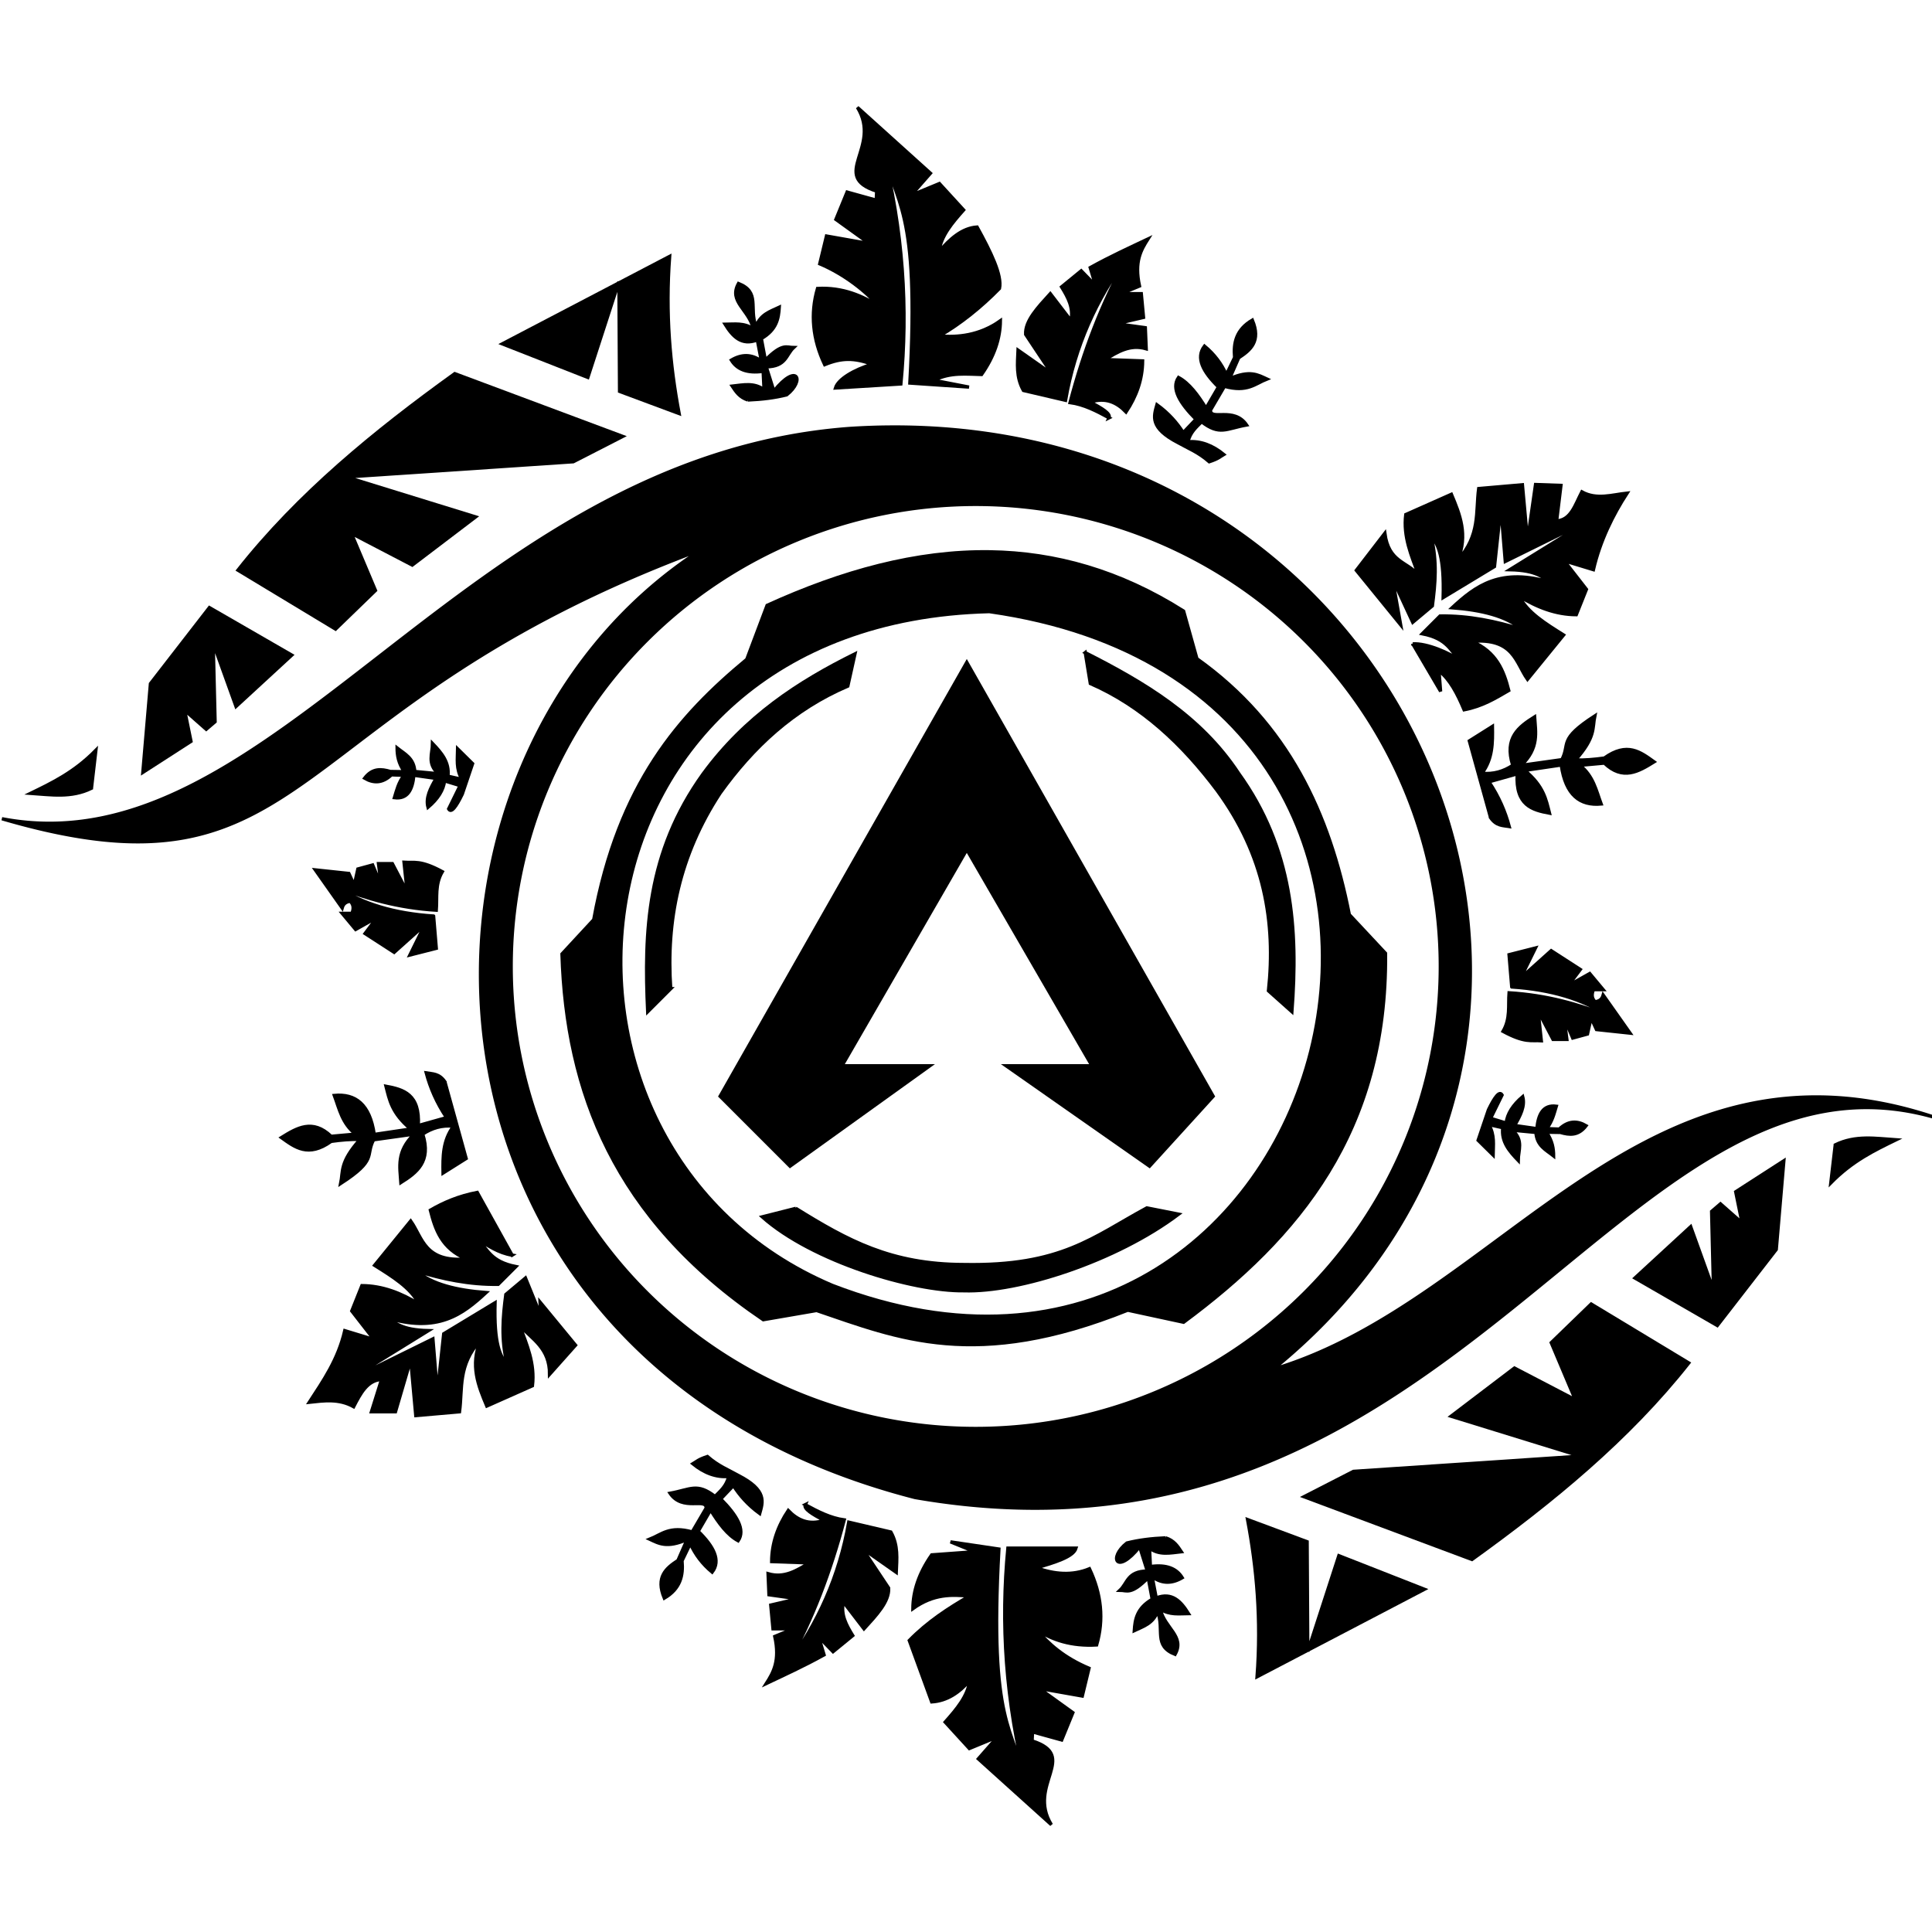 <?xml version="1.0" encoding="UTF-8" standalone="no"?>
<!-- Created with Inkscape (http://www.inkscape.org/) -->

<svg
   width="512"
   height="512"
   viewBox="0 0 135.467 135.467"
   version="1.1"
   id="svg5"
   inkscape:version="1.2.2 (732a01da63, 2022-12-09)"
   sodipodi:docname="Season_11.svg"
   xmlns:inkscape="http://www.inkscape.org/namespaces/inkscape"
   xmlns:sodipodi="http://sodipodi.sourceforge.net/DTD/sodipodi-0.dtd"
   xmlns="http://www.w3.org/2000/svg"
   xmlns:svg="http://www.w3.org/2000/svg">
  <sodipodi:namedview
     id="namedview7"
     pagecolor="#ffffff"
     bordercolor="#666666"
     borderopacity="1.0"
     inkscape:pageshadow="2"
     inkscape:pageopacity="0.0"
     inkscape:pagecheckerboard="0"
     inkscape:document-units="px"
     showgrid="false"
     inkscape:zoom="1.7041198"
     inkscape:cx="27.286814"
     inkscape:cy="248.51539"
     inkscape:window-width="2560"
     inkscape:window-height="1361"
     inkscape:window-x="-9"
     inkscape:window-y="-9"
     inkscape:window-maximized="1"
     inkscape:current-layer="layer1"
     units="px"
     width="512px"
     inkscape:showpageshadow="2"
     inkscape:deskcolor="#d1d1d1" />
  <defs
     id="defs2" />
  <g
     inkscape:label="Layer 1"
     inkscape:groupmode="layer"
     id="layer1">
    <g
       id="g23200"
       style="fill:#000000;fill-opacity:1;stroke:#000000;stroke-opacity:1"
       transform="matrix(0.867,0,0,0.867,-62.732,-14.854)">
      <g
         id="g20169-9"
         transform="rotate(180,150.62,94.592)"
         style="fill:#000000;fill-opacity:1;stroke:#000000;stroke-opacity:1">
        <path
           style="fill:#000000;fill-opacity:1;stroke:#000000;stroke-width:0.265px;stroke-linecap:butt;stroke-linejoin:miter;stroke-opacity:1"
           d="m 130.985,138.884 -1.128,1.923 c -1.853,-0.512 -2.471,0.212 -3.435,0.59 0.724,0.334 1.375,0.751 3.025,0.026 l -0.743,1.692 c -0.968,0.633 -1.814,1.343 -1.102,3.051 1.317,-0.769 1.545,-1.849 1.436,-3.025 l 0.667,-1.384 c 0.391,0.868 0.967,1.644 1.769,2.307 0.726,-0.95 0.123,-2.084 -1.128,-3.307 l 1,-1.718 c 0.663,1.071 1.364,2.025 2.23,2.487 0.612,-0.896 -0.115,-2.079 -1.41,-3.384 l 1.025,-1.077 c 0.502,0.782 1.149,1.543 2.128,2.256 0.263,-0.94 0.613,-1.871 -1.718,-3.076 -0.828,-0.466 -1.622,-0.762 -2.512,-1.538 -0.757,0.248 -0.861,0.404 -1.179,0.59 0.901,0.732 1.86,1.114 2.897,1.025 -0.179,0.774 -0.661,1.17 -1.102,1.615 -1.46,-1.125 -1.968,-0.557 -3.64,-0.256 1.028,1.516 2.937,0.314 2.923,1.205 z"
           id="path13105-5"
           sodipodi:nodetypes="cccccccccccccccccccccc" />
        <path
           style="fill:#000000;fill-opacity:1;stroke:#000000;stroke-width:0.265px;stroke-linecap:butt;stroke-linejoin:miter;stroke-opacity:1"
           d="m 114.632,119.979 -2.255,-3.842 0.131,1.656 c -0.881,-0.68 -1.486,-1.857 -2.029,-3.147 -1.494,0.287 -2.53,0.936 -3.615,1.564 0.4,1.579 0.988,3.133 2.999,3.974 -3.398,0.282 -3.544,-1.701 -4.512,-3.076 l -2.923,3.589 c 1.455,0.913 2.932,1.815 3.589,3.128 -1.446,-0.895 -2.964,-1.479 -4.614,-1.487 l -0.82,2.051 1.795,2.307 -2.359,-0.718 c -0.543,2.345 -1.588,4.442 -2.726,6.193 1.196,-0.127 2.465,-0.563 3.662,0.105 0.553,-1.067 0.885,-2.283 2.038,-2.35 l -0.349,2.869 2.057,0.072 0.65,-4.531 0.41,4.512 3.538,-0.308 c 0.255,-1.907 -0.145,-3.761 1.692,-5.794 -0.846,2.043 -0.178,3.691 0.513,5.332 l 3.692,-1.641 c 0.221,-1.811 -0.458,-3.323 -1.025,-4.871 1.004,1.115 2.394,1.024 2.717,3.358 l 2.307,-2.999 -3.589,-4.409 0.667,3.743 -1.641,-3.538 -1.589,1.333 c -0.234,1.782 -0.403,3.589 0.103,5.64 -0.584,-0.645 -1.066,-1.693 -0.974,-4.973 l -4.153,2.512 -0.513,4.768 -0.359,-4.358 -7.076,3.487 6.717,-4.153 c -2.28,-0.054 -2.6,-0.643 -3.487,-1.077 4.242,1.337 6.257,-0.253 8.152,-2 -2.401,-0.183 -4.399,-0.674 -5.64,-1.743 2.091,0.644 4.252,1.112 6.614,1.077 l 1.436,-1.436 c -2.108,-0.415 -2.255,-1.419 -3.128,-2.205 0.881,0.641 2.759,1.467 3.897,1.384 z"
           id="path14831-5"
           sodipodi:nodetypes="ccccccccccccccccccccccccccccccccccccccccccccc" />
        <path
           style="fill:#000000;fill-opacity:1;stroke:#000000;stroke-width:0.265px;stroke-linecap:butt;stroke-linejoin:miter;stroke-opacity:1"
           d="m 108.338,105.926 1.718,6.204 -1.871,1.179 c -0.021,-1.313 -0.031,-2.623 0.846,-3.794 -0.931,-0.093 -1.749,0.154 -2.487,0.641 0.706,2.233 -0.484,3.111 -1.769,3.922 -0.084,-1.267 -0.374,-2.516 1.077,-3.922 l -3.281,0.461 c -0.685,1.309 0.331,1.6 -2.666,3.538 0.208,-1.002 -0.089,-1.704 1.564,-3.563 -0.722,-0.032 -1.514,0.041 -2.333,0.154 -1.851,1.331 -2.926,0.478 -4.025,-0.308 1.262,-0.783 2.527,-1.54 4.025,-0.103 l 1.974,-0.179 c -1.091,-0.87 -1.311,-2.03 -1.718,-3.128 1.704,-0.158 2.878,0.704 3.23,3.153 l 2.948,-0.436 c -1.543,-1.284 -1.719,-2.364 -2,-3.461 1.419,0.264 2.76,0.64 2.615,3.179 l 2.282,-0.641 c -0.806,-1.205 -1.318,-2.41 -1.641,-3.615 0.516,0.088 1.043,0.033 1.513,0.718 z"
           id="path16709-2"
           sodipodi:nodetypes="cccccccccccccccccccccc" />
        <path
           style="fill:#000000;fill-opacity:1;stroke:#000000;stroke-width:0.265px;stroke-linecap:butt;stroke-linejoin:miter;stroke-opacity:1"
           d="m 106.625,92.232 0.218,2.61 -2.139,0.544 1.196,-2.429 -2.465,2.211 -2.357,-1.523 0.979,-1.305 -1.74,0.979 -1.088,-1.305 h 0.798 c 0.105,-0.326 0.177,-0.653 -0.145,-0.979 -0.297,0.042 -0.548,0.165 -0.653,0.544 l -2.175,-3.082 2.719,0.29 0.435,0.943 0.29,-1.305 1.196,-0.326 0.689,1.631 -0.218,-1.74 h 1.124 l 1.196,2.284 -0.254,-2.393 c 0.828,0.058 1.323,-0.2 3.1,0.761 -0.609,1.039 -0.408,2.079 -0.489,3.118 -3.113,-0.191 -5.631,-0.938 -7.976,-1.849 1.99,1.322 4.56,2.11 7.758,2.32 z"
           id="path18055-3"
           sodipodi:nodetypes="cccccccccccccccccccccccccc" />
        <path
           style="fill:#000000;fill-opacity:1;stroke:#000000;stroke-width:0.265px;stroke-linecap:butt;stroke-linejoin:miter;stroke-opacity:1"
           d="m 109.345,79.833 -0.834,2.465 c -0.499,1.029 -0.896,1.567 -1.106,1.196 l 0.924,-1.885 -1.251,-0.381 c -0.086,0.737 -0.53,1.45 -1.341,2.139 -0.213,-0.779 0.202,-1.559 0.653,-2.338 l -1.795,-0.254 c -0.112,1.162 -0.502,1.95 -1.577,1.813 0.185,-0.604 0.317,-1.208 0.779,-1.813 l -1.015,-0.036 c -0.725,0.69 -1.45,0.693 -2.175,0.272 0.635,-0.836 1.354,-0.757 2.085,-0.544 l 1.124,0.018 c -0.481,-0.698 -0.578,-1.319 -0.58,-1.922 0.613,0.488 1.368,0.821 1.432,1.903 l 1.903,0.181 c -0.927,-0.816 -0.475,-1.631 -0.471,-2.447 0.72,0.747 1.385,1.52 1.251,2.647 l 1.124,0.254 c -0.494,-0.856 -0.354,-1.655 -0.344,-2.465 z"
           id="path19063-1"
           sodipodi:nodetypes="cccccccccccccccccccccc" />
      </g>
      <path
         style="fill:#000000;fill-opacity:1;stroke:#000000;stroke-width:0.265px;stroke-linecap:butt;stroke-linejoin:miter;stroke-opacity:1"
         d="m 162.047,50.923 c -1.015,-0.555 -2.038,-1.081 -3.154,-1.233 1.086,-4.128 2.562,-8.061 4.604,-11.71 -2.469,3.355 -4.206,7.149 -4.967,11.529 l -3.408,-0.798 c -0.613,-1.088 -0.48,-2.175 -0.435,-3.263 l 2.743,1.926 -2.127,-3.195 c -0.064,-1.1 0.997,-2.199 1.994,-3.299 l 1.668,2.175 c 0.225,-1.037 -0.248,-1.883 -0.761,-2.719 l 1.595,-1.305 1.16,1.196 -0.435,-1.45 c 1.657,-0.92 3.149,-1.594 4.677,-2.32 -0.574,0.902 -1.119,1.835 -0.689,3.807 l -1.486,0.616 h 1.631 l 0.181,1.922 -2.175,0.508 2.32,0.326 0.072,1.704 c -1.315,-0.386 -2.32,0.259 -3.335,0.87 l 3.045,0.109 c -0.01,1.523 -0.512,2.883 -1.341,4.133 -0.76,-0.784 -1.664,-1.206 -2.9,-0.798 0.92,0.475 1.683,0.929 1.523,1.269 z"
         id="path12253-5"
         sodipodi:nodetypes="ccccccccccccccccccccccccccc" />
      <path
         style="fill:#000000;fill-opacity:1;stroke:#000000;stroke-width:0.265px;stroke-linecap:butt;stroke-linejoin:miter;stroke-opacity:1"
         d="m 132.84,49.483 c 1.163,-0.051 2.165,-0.175 3.136,-0.417 1.516,-1.185 0.849,-2.654 -1.033,-0.308 l -0.616,-1.958 c 1.619,-0.021 1.588,-0.975 2.212,-1.559 -0.563,-0.003 -0.899,-0.397 -2.284,1.015 l -0.326,-1.74 c 1.246,-0.724 1.391,-1.624 1.45,-2.538 -0.729,0.344 -1.526,0.568 -1.885,1.559 -0.573,-1.526 0.36,-2.772 -1.414,-3.48 -0.825,1.466 0.849,2.118 1.196,3.662 -0.761,-0.498 -1.523,-0.369 -2.284,-0.363 0.616,0.987 1.326,1.763 2.61,1.269 l 0.326,1.704 c -0.81,-0.585 -1.619,-0.55 -2.429,-0.072 0.449,0.734 1.255,1.091 2.574,0.906 l 0.072,1.486 c -0.791,-0.598 -1.69,-0.387 -2.574,-0.29 0.3,0.451 0.592,0.908 1.269,1.124 z"
         id="path10503-1"
         sodipodi:nodetypes="ccccccccccccccccccc" />
      <g
         id="g10340-3"
         transform="rotate(180,150.265,95.302)"
         style="fill:#000000;fill-opacity:1;stroke:#000000;stroke-opacity:1">
        <path
           style="fill:#000000;fill-opacity:1;stroke:#000000;stroke-width:0.265px;stroke-linecap:butt;stroke-linejoin:miter;stroke-opacity:1"
           d="m 173.249,140.024 c 0.743,3.934 1.117,8.099 0.769,12.715 l 13.536,-7.076 -6.922,-2.717 -2.512,7.742 -0.051,-8.87 z"
           id="path9713-6"
           sodipodi:nodetypes="ccccccc" />
        <path
           style="fill:#000000;fill-opacity:1;stroke:#000000;stroke-width:0.265px;stroke-linecap:butt;stroke-linejoin:miter;stroke-opacity:1"
           d="m 177.812,138.178 13.587,5.076 c 6.509,-4.689 12.655,-9.712 17.535,-15.894 l -7.896,-4.768 -3.23,3.128 1.948,4.614 -4.922,-2.564 -5.127,3.897 10.46,3.23 -18.355,1.231 z"
           id="path9805-3"
           sodipodi:nodetypes="ccccccccccc" />
        <path
           style="fill:#000000;fill-opacity:1;stroke:#000000;stroke-width:0.265px;stroke-linecap:butt;stroke-linejoin:miter;stroke-opacity:1"
           d="m 204.576,120.49 6.665,3.845 4.768,-6.153 0.615,-7.178 -3.897,2.512 0.513,2.512 -1.743,-1.538 -0.718,0.615 0.154,6.358 -1.846,-5.127 z"
           id="path10011-4" />
        <path
           style="fill:#000000;fill-opacity:1;stroke:#000000;stroke-width:0.265px;stroke-linecap:butt;stroke-linejoin:miter;stroke-opacity:1"
           d="m 220.778,109.722 -0.359,3.076 c 1.76,-1.79 3.521,-2.629 5.281,-3.486 -1.641,-0.11 -3.281,-0.394 -4.922,0.41 z"
           id="path10145-9"
           sodipodi:nodetypes="cccc" />
      </g>
      <path
         style="fill:#000000;fill-opacity:1;stroke:#000000;stroke-width:0.265px;stroke-linecap:butt;stroke-linejoin:miter;stroke-opacity:1"
         d="m 150.724,48.438 -4.786,-0.326 c 0.796,-14.337 -1.186,-14.399 -2.248,-19.07 1.74,6.792 2.101,13.124 1.523,19.143 l -5.293,0.326 c 0.209,-0.712 1.5,-1.476 2.973,-1.922 -1.457,-0.523 -2.454,-0.533 -3.843,0.036 -0.973,-2.054 -1.179,-4.109 -0.58,-6.163 2.034,-0.116 3.684,0.612 4.967,1.45 -0.981,-1.147 -2.72,-2.568 -4.786,-3.444 l 0.544,-2.248 3.48,0.616 -2.719,-1.958 0.906,-2.212 2.357,0.653 0.036,-0.725 c -3.838,-1.224 0.435,-3.553 -1.559,-6.78 l 5.91,5.329 -1.559,1.776 2.284,-0.943 1.958,2.139 c -0.925,1.043 -1.826,2.092 -1.994,3.372 0.853,-0.994 1.843,-1.916 3.082,-1.994 1.113,2.019 2.037,3.903 1.813,4.967 -1.495,1.527 -3.16,2.857 -4.858,3.843 1.43,0.124 3.233,-0.018 4.931,-1.233 -0.014,1.417 -0.483,2.865 -1.523,4.351 -1.135,-0.018 -2.533,-0.212 -3.843,0.471 z"
         id="path869-2"
         sodipodi:nodetypes="ccccccccccccccccccccccccccccc" />
      <path
         style="fill:#000000;fill-opacity:1;stroke:#000000;stroke-width:0.265px;stroke-linecap:butt;stroke-linejoin:miter;stroke-opacity:1"
         d="m 149.225,141.829 3.916,0.58 c -0.796,14.337 1.186,14.399 2.248,19.07 -1.74,-6.792 -2.101,-13.124 -1.523,-19.143 h 5.511 c -0.209,0.712 -1.718,1.15 -3.19,1.595 1.457,0.523 2.889,0.642 4.278,0.072 0.973,2.054 1.179,4.109 0.58,6.163 -2.034,0.116 -3.575,-0.394 -4.858,-1.233 0.981,1.147 2.176,2.242 4.242,3.118 l -0.544,2.248 -3.48,-0.616 2.719,1.958 -0.906,2.212 -2.357,-0.653 -0.036,0.725 c 3.838,1.224 -0.435,3.553 1.559,6.78 l -5.91,-5.329 1.559,-1.776 -2.284,0.943 -1.958,-2.139 c 0.925,-1.043 1.826,-2.092 1.994,-3.372 -0.853,0.994 -1.843,1.663 -3.082,1.74 l -1.813,-4.967 c 1.495,-1.527 3.16,-2.603 4.858,-3.589 -1.43,-0.124 -2.87,-0.2 -4.568,1.015 0.014,-1.417 0.483,-2.865 1.523,-4.351 l 3.48,-0.254 z"
         id="path869"
         sodipodi:nodetypes="ccccccccccccccccccccccccccccc" />
      <path
         style="fill:#000000;fill-opacity:1;stroke:#000000;stroke-width:0.265px;stroke-linecap:butt;stroke-linejoin:miter;stroke-opacity:1"
         d="m 147.557,103.326 h -7.106 l 10.092,-17.478 10.123,17.478 h -6.945 l 11.602,8.122 5.148,-5.656 -19.927,-35.095 -19.953,35.095 5.656,5.656 z"
         id="path2177"
         sodipodi:nodetypes="ccccccccccc" />
      <path
         style="fill:#000000;fill-opacity:1;stroke:#000000;stroke-width:0.265px;stroke-linecap:butt;stroke-linejoin:miter;stroke-opacity:1"
         d="m 126.602,97.091 -1.867,1.867 c -0.295,-6.446 -0.084,-12.882 4.477,-19.233 3.415,-4.659 7.724,-7.456 12.29,-9.716 l -0.58,2.61 c -4.397,1.883 -7.672,4.949 -10.333,8.665 -3.285,5.012 -4.374,10.312 -3.988,15.807 z"
         id="path2725"
         sodipodi:nodetypes="ccccccc" />
      <path
         style="fill:#000000;fill-opacity:1;stroke:#000000;stroke-width:0.265px;stroke-linecap:butt;stroke-linejoin:miter;stroke-opacity:1"
         d="m 136.717,114.855 -2.719,0.689 c 4.047,3.605 12.192,6.034 16.308,5.978 4.437,0.144 12.324,-2.388 17.372,-6.195 l -2.574,-0.508 c -4.36,2.356 -6.902,4.729 -14.786,4.581 -5.911,-0.006 -9.429,-1.957 -13.602,-4.545 z"
         id="path3670"
         sodipodi:nodetypes="ccccccc" />
      <path
         style="fill:#000000;fill-opacity:1;stroke:#000000;stroke-width:0.265px;stroke-linecap:butt;stroke-linejoin:miter;stroke-opacity:1"
         d="m 160.123,69.91 0.41,2.5 c 4.162,1.821 7.443,4.902 10.254,8.652 3.843,5.24 4.746,10.672 4.153,16.202 l 1.897,1.692 c 0.507,-6.655 0.072,-13.199 -4.307,-19.278 -3.061,-4.647 -7.627,-7.346 -12.408,-9.767 z"
         id="path5282"
         sodipodi:nodetypes="ccccccc" />
      <path
         id="path6320"
         style="fill:#000000;fill-opacity:1;stroke:#000000;stroke-width:1px;stroke-linecap:butt;stroke-linejoin:miter;stroke-opacity:1"
         d="m 575.217,233.053 c -22.51,-0.34 -45.231,5.944 -68.082,16.348 l -6.201,16.473 c -20.565,17.043 -39.141,37.846 -46.703,79.451 l -9.689,10.465 c 1.319,41.917 15.709,80.62 61.43,111.619 l 16.279,-2.811 c 24.893,8.455 48.504,18.52 94.953,-0.096 l 17.053,3.682 c 35.062,-25.972 62.116,-58.321 61.625,-112.59 l -11.047,-11.82 c -6.043,-30.762 -18.624,-58.255 -46.508,-78.096 l -4.07,-14.533 c -19.48,-12.335 -39.177,-17.792 -59.039,-18.092 z m -0.254,18.254 c 171.255,24.249 106.277,265.085 -47.869,205.637 -99.056,-41.88 -85.013,-202.385 47.869,-205.637 z"
         transform="scale(0.265)" />
      <path
         id="path7130"
         style="fill:#000000;fill-opacity:1;stroke:#000000;stroke-width:1px;stroke-linecap:butt;stroke-linejoin:miter;stroke-opacity:1"
         d="m 544.363,194.971 c -3.91,0.032 -7.87,0.174 -11.879,0.43 -118.421,8.715 -175.89,135.1 -258.861,119.111 96.108,28.126 83.527,-33.929 213.551,-82.164 -100.378,64.507 -96.771,247.731 65.111,289.32 C 718.756,550.536 767.696,377.544 863.891,405.785 774.463,375.548 731.378,461.775 661.58,482.523 783.862,383.415 707.299,193.645 544.363,194.971 Z m 26.455,23.619 A 141.779,141.004 0 0 1 712.598,359.592 141.779,141.004 0 0 1 570.818,500.596 141.779,141.004 0 0 1 429.039,359.592 141.779,141.004 0 0 1 570.818,218.59 Z"
         transform="scale(0.265)" />
      <g
         id="g10340"
         style="fill:#000000;fill-opacity:1;stroke:#000000;stroke-opacity:1">
        <path
           style="fill:#000000;fill-opacity:1;stroke:#000000;stroke-width:0.265px;stroke-linecap:butt;stroke-linejoin:miter;stroke-opacity:1"
           d="m 173.249,140.024 c 0.743,3.934 1.117,8.099 0.769,12.715 l 13.536,-7.076 -6.922,-2.717 -2.512,7.742 -0.051,-8.87 z"
           id="path9713"
           sodipodi:nodetypes="ccccccc" />
        <path
           style="fill:#000000;fill-opacity:1;stroke:#000000;stroke-width:0.265px;stroke-linecap:butt;stroke-linejoin:miter;stroke-opacity:1"
           d="m 177.812,138.178 13.587,5.076 c 6.509,-4.689 12.655,-9.712 17.535,-15.894 l -7.896,-4.768 -3.23,3.128 1.948,4.614 -4.922,-2.564 -5.127,3.897 10.46,3.23 -18.355,1.231 z"
           id="path9805"
           sodipodi:nodetypes="ccccccccccc" />
        <path
           style="fill:#000000;fill-opacity:1;stroke:#000000;stroke-width:0.265px;stroke-linecap:butt;stroke-linejoin:miter;stroke-opacity:1"
           d="m 204.576,120.49 6.665,3.845 4.768,-6.153 0.615,-7.178 -3.897,2.512 0.513,2.512 -1.743,-1.538 -0.718,0.615 0.154,6.358 -1.846,-5.127 z"
           id="path10011" />
        <path
           style="fill:#000000;fill-opacity:1;stroke:#000000;stroke-width:0.265px;stroke-linecap:butt;stroke-linejoin:miter;stroke-opacity:1"
           d="m 220.778,109.722 -0.359,3.076 c 1.76,-1.79 3.521,-2.629 5.281,-3.486 -1.641,-0.11 -3.281,-0.394 -4.922,0.41 z"
           id="path10145"
           sodipodi:nodetypes="cccc" />
      </g>
      <path
         style="fill:#000000;fill-opacity:1;stroke:#000000;stroke-width:0.265px;stroke-linecap:butt;stroke-linejoin:miter;stroke-opacity:1"
         d="m 166.627,141.503 c -1.163,0.051 -2.165,0.175 -3.136,0.417 -1.516,1.185 -0.849,2.654 1.033,0.308 l 0.616,1.958 c -1.619,0.021 -1.588,0.975 -2.212,1.559 0.563,0.003 0.899,0.397 2.284,-1.015 l 0.326,1.74 c -1.246,0.724 -1.391,1.624 -1.45,2.538 0.729,-0.344 1.526,-0.568 1.885,-1.559 0.573,1.526 -0.36,2.772 1.414,3.48 0.825,-1.466 -0.849,-2.118 -1.196,-3.662 0.761,0.498 1.523,0.369 2.284,0.363 -0.616,-0.987 -1.326,-1.763 -2.61,-1.269 l -0.326,-1.704 c 0.81,0.585 1.619,0.55 2.429,0.072 -0.449,-0.734 -1.255,-1.091 -2.574,-0.906 l -0.072,-1.486 c 0.791,0.598 1.69,0.387 2.574,0.29 -0.3,-0.451 -0.592,-0.908 -1.269,-1.124 z"
         id="path10503"
         sodipodi:nodetypes="ccccccccccccccccccc" />
      <path
         style="fill:#000000;fill-opacity:1;stroke:#000000;stroke-width:0.265px;stroke-linecap:butt;stroke-linejoin:miter;stroke-opacity:1"
         d="m 137.479,138.82 c 1.015,0.555 2.038,1.081 3.154,1.233 -1.086,4.128 -2.562,8.061 -4.604,11.71 2.469,-3.355 4.206,-7.149 4.967,-11.529 l 3.408,0.798 c 0.613,1.088 0.48,2.175 0.435,3.263 l -2.743,-1.926 2.127,3.195 c 0.064,1.1 -0.997,2.199 -1.994,3.299 l -1.668,-2.175 c -0.225,1.037 0.248,1.883 0.761,2.719 l -1.595,1.305 -1.16,-1.196 0.435,1.45 c -1.657,0.92 -3.149,1.594 -4.677,2.32 0.574,-0.902 1.119,-1.835 0.689,-3.807 l 1.486,-0.616 h -1.631 l -0.181,-1.922 2.175,-0.508 -2.32,-0.326 -0.072,-1.704 c 1.315,0.386 2.32,-0.259 3.335,-0.87 l -3.045,-0.109 c 0.01,-1.523 0.512,-2.883 1.341,-4.133 0.76,0.784 1.664,1.206 2.9,0.798 -0.92,-0.475 -1.683,-0.929 -1.523,-1.269 z"
         id="path12253"
         sodipodi:nodetypes="ccccccccccccccccccccccccccc" />
      <g
         id="g20169"
         style="fill:#000000;fill-opacity:1;stroke:#000000;stroke-opacity:1">
        <path
           style="fill:#000000;fill-opacity:1;stroke:#000000;stroke-width:0.265px;stroke-linecap:butt;stroke-linejoin:miter;stroke-opacity:1"
           d="m 129.462,139.101 -1.128,1.923 c -1.853,-0.512 -2.471,0.212 -3.435,0.59 0.724,0.334 1.375,0.751 3.025,0.026 l -0.743,1.692 c -0.968,0.633 -1.814,1.343 -1.102,3.051 1.317,-0.769 1.545,-1.849 1.436,-3.025 l 0.667,-1.384 c 0.391,0.868 0.967,1.644 1.769,2.307 0.726,-0.95 0.123,-2.084 -1.128,-3.307 l 1,-1.718 c 0.663,1.071 1.364,2.025 2.23,2.487 0.612,-0.896 -0.115,-2.079 -1.41,-3.384 l 1.025,-1.077 c 0.502,0.782 1.149,1.543 2.128,2.256 0.263,-0.94 0.613,-1.871 -1.718,-3.076 -0.828,-0.466 -1.622,-0.762 -2.512,-1.538 -0.757,0.248 -0.861,0.404 -1.179,0.59 0.901,0.732 1.86,1.114 2.897,1.025 -0.179,0.774 -0.661,1.17 -1.102,1.615 -1.46,-1.125 -1.968,-0.557 -3.64,-0.256 1.028,1.516 2.937,0.314 2.923,1.205 z"
           id="path13105"
           sodipodi:nodetypes="cccccccccccccccccccccc" />
        <path
           style="fill:#000000;fill-opacity:1;stroke:#000000;stroke-width:0.265px;stroke-linecap:butt;stroke-linejoin:miter;stroke-opacity:1"
           d="m 113.773,118.644 -2.82,-5.076 c -1.494,0.287 -2.709,0.807 -3.794,1.436 0.4,1.579 0.911,3.108 2.923,3.948 -3.398,0.282 -3.544,-1.701 -4.512,-3.076 l -2.923,3.589 c 1.455,0.913 2.932,1.815 3.589,3.128 -1.446,-0.895 -2.964,-1.479 -4.614,-1.487 l -0.82,2.051 1.795,2.307 -2.359,-0.718 c -0.543,2.345 -1.733,4.044 -2.871,5.794 1.196,-0.127 2.393,-0.309 3.589,0.359 0.553,-1.067 1.103,-2.138 2.256,-2.205 l -0.82,2.615 h 1.948 l 1.231,-4.204 0.41,4.512 3.538,-0.308 c 0.255,-1.907 -0.145,-3.761 1.692,-5.794 -0.846,2.043 -0.178,3.691 0.513,5.332 l 3.692,-1.641 c 0.221,-1.811 -0.458,-3.323 -1.025,-4.871 1.004,1.115 2.42,1.819 2.41,3.948 l 2.102,-2.359 -2.871,-3.486 0.051,1.077 -1.231,-3.025 -1.589,1.333 c -0.234,1.782 -0.403,3.589 0.103,5.64 -0.584,-0.645 -1.066,-1.693 -0.974,-4.973 l -4.153,2.512 -0.513,4.768 -0.359,-4.358 -7.076,3.487 6.717,-4.153 c -2.28,-0.054 -2.6,-0.643 -3.487,-1.077 4.242,1.337 6.257,-0.253 8.152,-2 -2.401,-0.183 -4.399,-0.674 -5.64,-1.743 2.091,0.644 4.252,1.112 6.614,1.077 l 1.436,-1.436 c -2.108,-0.415 -2.255,-1.419 -3.128,-2.205 0.881,0.501 1.682,1.102 2.82,1.282 z"
           id="path14831"
           sodipodi:nodetypes="ccccccccccccccccccccccccccccccccccccccccccc" />
        <path
           style="fill:#000000;fill-opacity:1;stroke:#000000;stroke-width:0.265px;stroke-linecap:butt;stroke-linejoin:miter;stroke-opacity:1"
           d="m 108.338,104.621 1.718,6.204 -1.871,1.179 c -0.021,-1.313 -0.031,-2.623 0.846,-3.794 -0.931,-0.093 -1.749,0.154 -2.487,0.641 0.706,2.233 -0.484,3.111 -1.769,3.922 -0.084,-1.267 -0.374,-2.516 1.077,-3.922 l -3.281,0.461 c -0.685,1.309 0.331,1.6 -2.666,3.538 0.208,-1.002 -0.089,-1.704 1.564,-3.563 -0.722,-0.032 -1.514,0.041 -2.333,0.154 -1.851,1.331 -2.926,0.478 -4.025,-0.308 1.262,-0.783 2.527,-1.54 4.025,-0.103 l 1.974,-0.179 c -1.091,-0.87 -1.311,-2.03 -1.718,-3.128 1.704,-0.158 2.878,0.704 3.23,3.153 l 2.948,-0.436 c -1.543,-1.284 -1.719,-2.364 -2,-3.461 1.419,0.264 2.76,0.64 2.615,3.179 l 2.282,-0.641 c -0.806,-1.205 -1.318,-2.41 -1.641,-3.615 0.516,0.088 1.043,0.033 1.513,0.718 z"
           id="path16709"
           sodipodi:nodetypes="cccccccccccccccccccccc" />
        <path
           style="fill:#000000;fill-opacity:1;stroke:#000000;stroke-width:0.265px;stroke-linecap:butt;stroke-linejoin:miter;stroke-opacity:1"
           d="m 107.423,91.217 0.218,2.61 -2.139,0.544 1.196,-2.429 -2.465,2.211 -2.357,-1.523 0.979,-1.305 -1.74,0.979 -1.088,-1.305 h 0.798 c 0.105,-0.326 0.177,-0.653 -0.145,-0.979 -0.297,0.042 -0.548,0.165 -0.653,0.544 l -2.175,-3.082 2.719,0.29 0.435,0.943 0.29,-1.305 1.196,-0.326 0.689,1.631 -0.218,-1.74 h 1.124 l 1.196,2.284 -0.254,-2.393 c 0.828,0.058 1.323,-0.2 3.1,0.761 -0.609,1.039 -0.408,2.079 -0.489,3.118 -3.113,-0.191 -5.631,-0.938 -7.976,-1.849 1.99,1.322 4.56,2.11 7.758,2.32 z"
           id="path18055"
           sodipodi:nodetypes="cccccccccccccccccccccccccc" />
        <path
           style="fill:#000000;fill-opacity:1;stroke:#000000;stroke-width:0.265px;stroke-linecap:butt;stroke-linejoin:miter;stroke-opacity:1"
           d="m 110.577,78.891 -0.834,2.465 c -0.499,1.029 -0.896,1.567 -1.106,1.196 l 0.924,-1.885 -1.251,-0.381 c -0.086,0.737 -0.53,1.45 -1.341,2.139 -0.213,-0.779 0.202,-1.559 0.653,-2.338 L 105.828,79.833 c -0.112,1.162 -0.502,1.95 -1.577,1.813 0.185,-0.604 0.317,-1.208 0.779,-1.813 l -1.015,-0.036 c -0.725,0.69 -1.45,0.693 -2.175,0.272 0.635,-0.836 1.354,-0.757 2.085,-0.544 l 1.124,0.018 c -0.481,-0.698 -0.578,-1.319 -0.58,-1.922 0.613,0.488 1.368,0.821 1.432,1.903 l 1.903,0.181 c -0.927,-0.816 -0.475,-1.631 -0.471,-2.447 0.72,0.747 1.385,1.52 1.251,2.647 l 1.124,0.254 c -0.494,-0.856 -0.354,-1.655 -0.344,-2.465 z"
           id="path19063"
           sodipodi:nodetypes="cccccccccccccccccccccc" />
      </g>
    </g>
  </g>
</svg>
